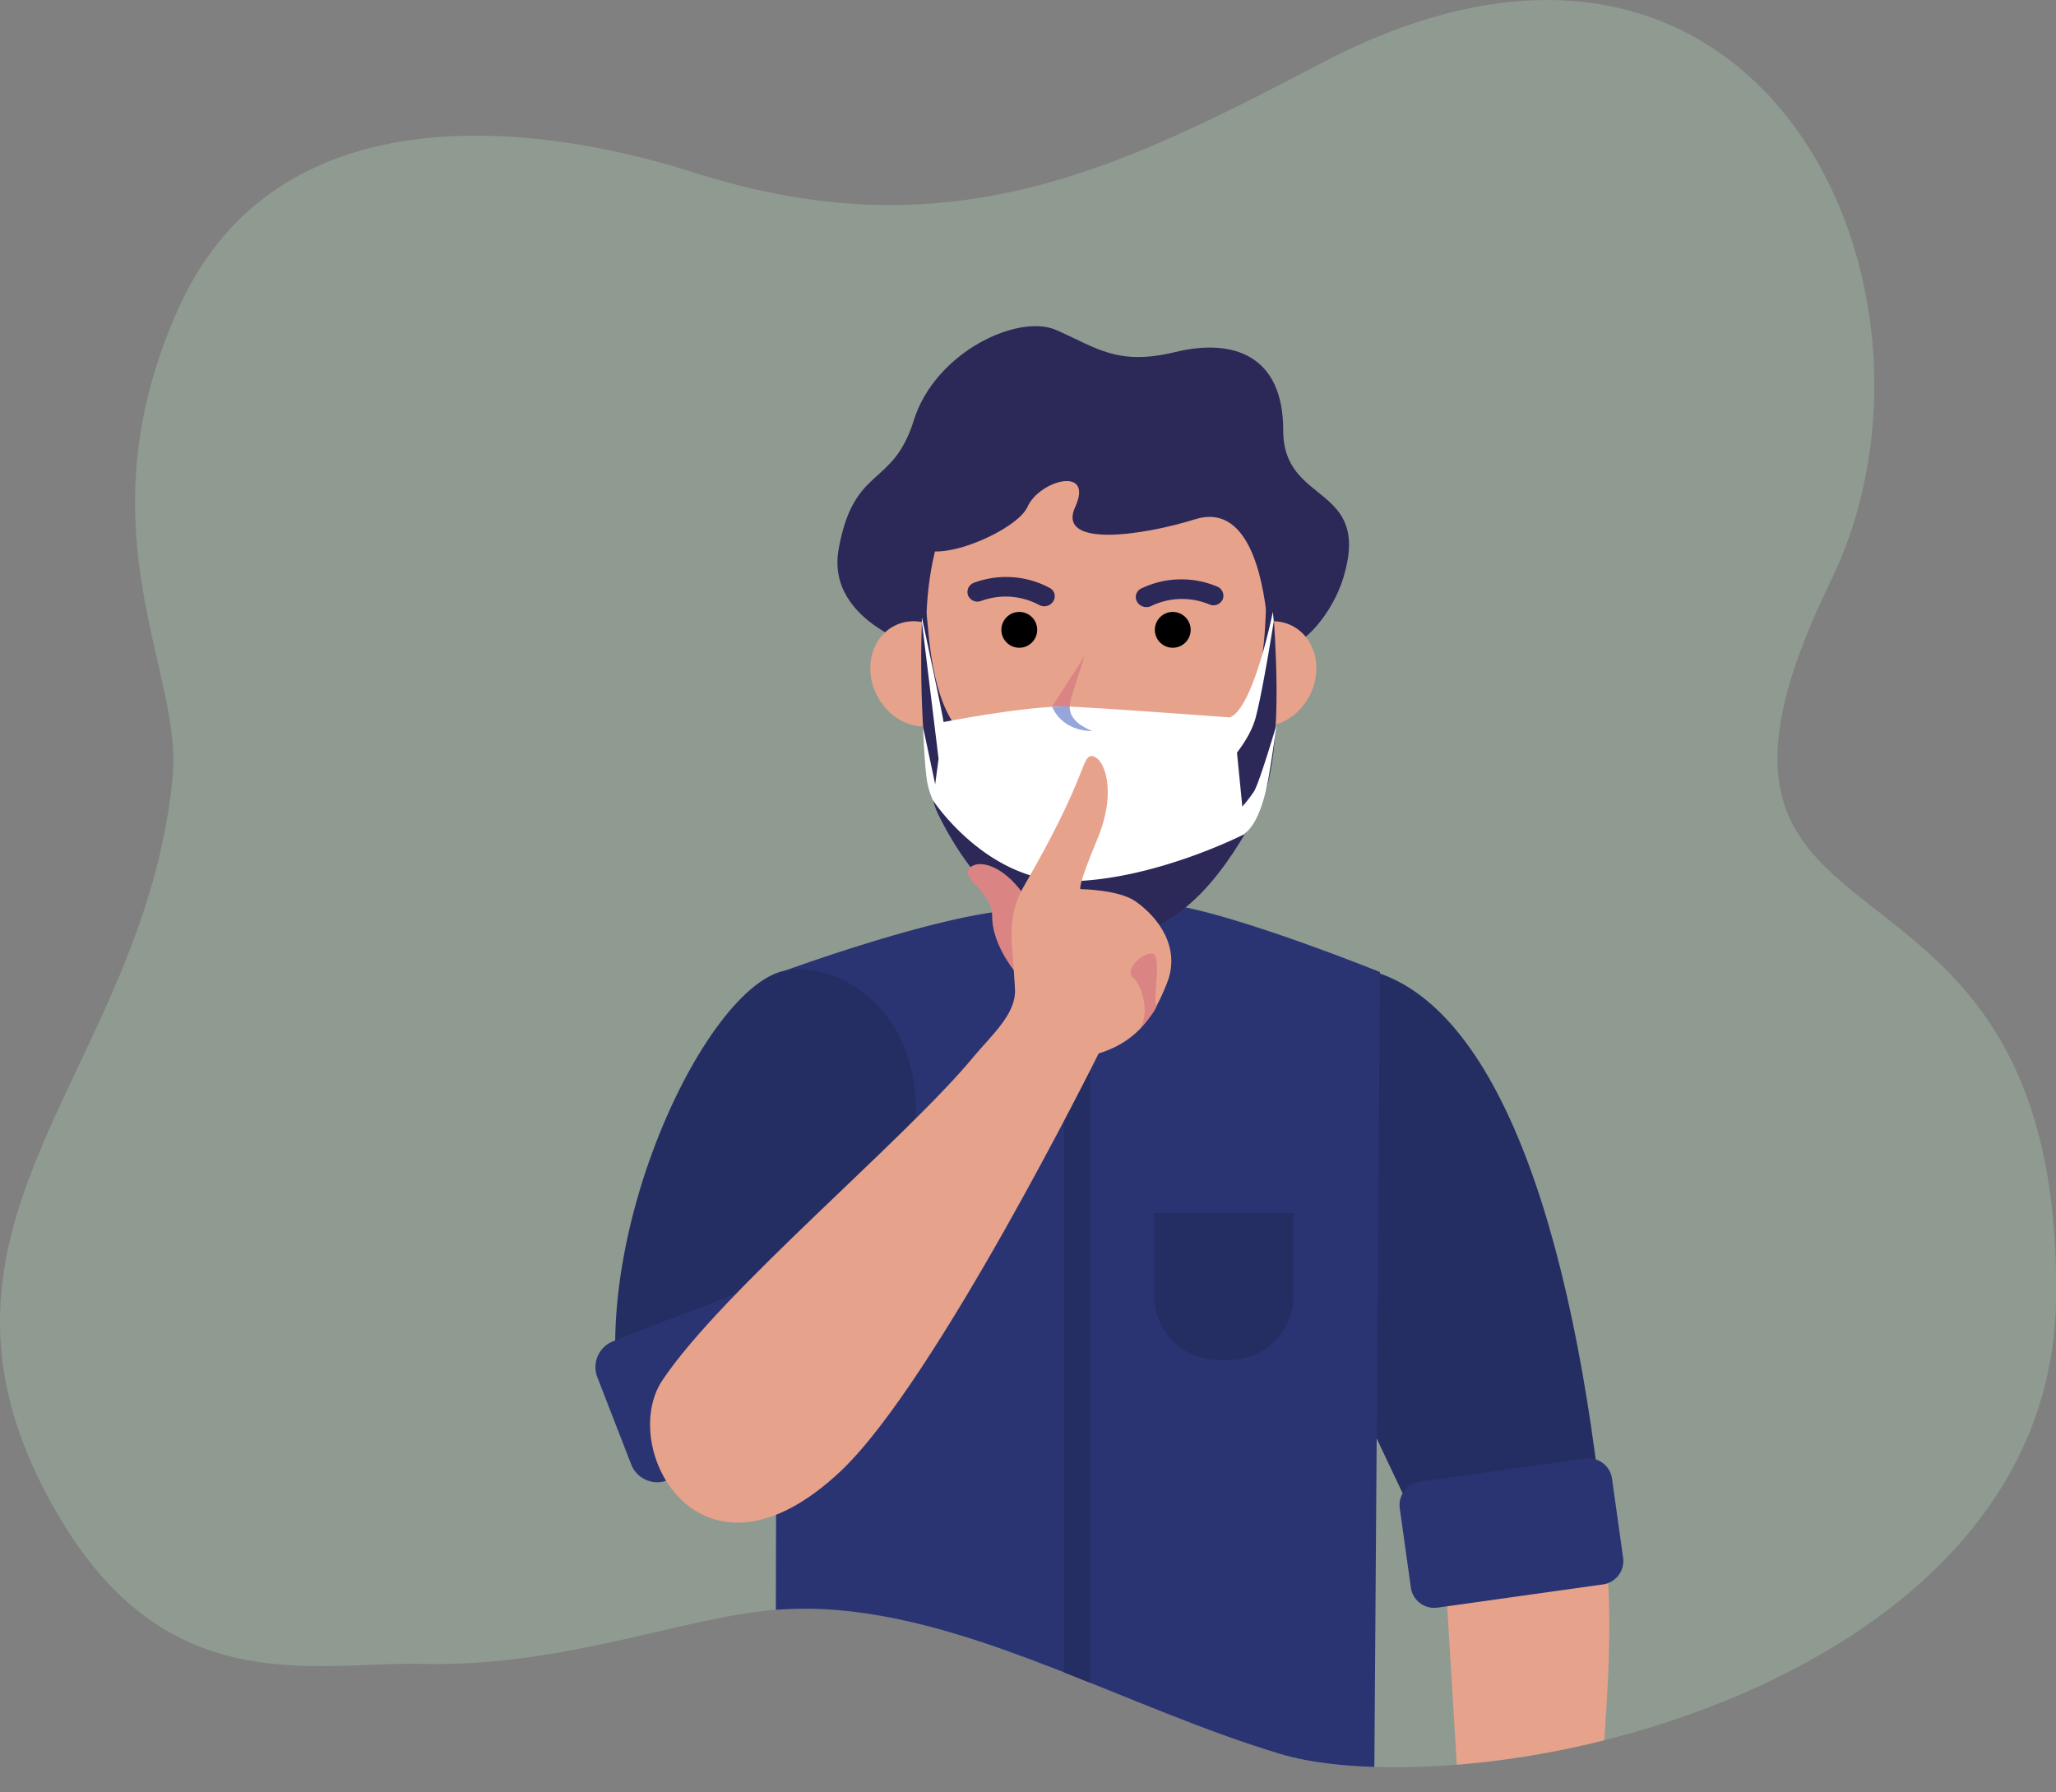 <svg xmlns="http://www.w3.org/2000/svg" xmlns:xlink="http://www.w3.org/1999/xlink" viewBox="0 0 727.97 634.57"><rect x="0" y="0" width="727.97" height="634.57" fill="#808080" stroke="none"/><defs><style>.cls-1{fill:none;}.cls-2{fill:#b4d9bc;opacity:0.29;}.cls-3{clip-path:url(#clip-path);}.cls-4{fill:#e7a28c;}.cls-5{fill:#242e63;}.cls-6{fill:#2a3472;}.cls-7{fill:#da8483;}.cls-8{fill:#2c2858;}.cls-9{fill:#fff;}.cls-10{fill:#95a6db;}</style><clipPath id="clip-path"><path class="cls-1" d="M22,538.8c38.44,63.58,89.58,49.5,127.7,50.35,50.56,1.14,93-16.95,126.2-19.24a140.89,140.89,0,0,1,26.9.85c23.37,2.88,46.89,10.84,70.57,20.06,26.52,10.31,53.24,22.2,80.16,30.27,21.15,6.35,60.13,6.66,101.47-1.92,76.34-15.84,171.82-64.71,173-159.45,2.13-178.86-151-107.58-79.73-254.1C697.94,103.37,624.43-59.24,468.58,22,397.33,59.11,337.12,90.22,245.79,61.11,191.4,43.78,98.27,31,63.15,109.28s1.58,128.14-2,165.59C50.86,382-41.22,434.24,22,538.8Z"></path></clipPath></defs><g id="Layer_2" data-name="Layer 2"><g id="Layer_1-2" data-name="Layer 1"><path class="cls-2" d="M22,538.8c38.44,63.58,89.58,49.5,127.7,50.35,50.56,1.14,93-16.95,126.2-19.24a140.89,140.89,0,0,1,26.9.85c23.37,2.88,46.89,10.84,70.57,20.06,26.52,10.31,53.24,22.2,80.16,30.27,21.15,6.35,60.13,6.66,101.47-1.92,76.34-15.84,171.82-64.71,173-159.45,2.13-178.86-151-107.58-79.73-254.1C697.94,103.37,624.43-59.24,468.58,22,397.33,59.11,337.12,90.22,245.79,61.11,191.4,43.78,98.27,31,63.15,109.28s1.58,128.14-2,165.59C50.86,382-41.22,434.24,22,538.8Z"></path><g class="cls-3"><path class="cls-4" d="M511,545.7l.28,4.56,1.12,18.48,4,65.83h50.05c2.76-30,4.1-56.05,2.94-74a91.16,91.16,0,0,0-2-15,23.24,23.24,0,0,0-3.36-8.21C513.26,552.64,511,545.7,511,545.7Z"></path><path class="cls-5" d="M481.84,342.89c47.36,8.92,75.38,91,86.4,202-36.8,28.33-63.95-.08-63.95-.08s-42.27-88.35-52.58-114C427,369.34,459,338.59,481.84,342.89Z"></path><path class="cls-6" d="M274.56,634.57h212l.88-125.21,1.16-164.64v-.55s-43.95-17.74-68.85-22.89a74.92,74.92,0,0,0-7.41-1.21c-3.89-.39-7.2-.65-10.18-.79-12.4-.6-19,.79-36.6,2.42-2,.18-4.18.37-6.51.56l-.39,0-.6,0c-2.15.17-4.44.44-6.84.8-24.67,3.66-61.23,16.31-72.65,20.39l-3.53,1.28-.18,98.94,0,10.31-.08,43.3,0,11.82,0,27.21Z"></path><rect class="cls-5" x="376.74" y="349.07" width="9.25" height="285.5"></rect><path class="cls-7" d="M393.9,285.79,388.73,287a28.67,28.67,0,0,1-4.54.7,14.47,14.47,0,0,1-4.33-.34,38.22,38.22,0,0,1-4.91-1.59,8.43,8.43,0,0,0,3.54,4.63,9.51,9.51,0,0,0,5.95,1.54,11.74,11.74,0,0,0,5.64-1.9A10.31,10.31,0,0,0,393.9,285.79Z"></path><path class="cls-8" d="M441,201c-10.55-12.13-18.87-.36-33.91-15.38s-27.12-25.81-40-10-19.5,18.06-28.87,17.15-9.32,37.64-9.32,37.64-36.88-9.22-31.93-36.14C302.4,164.46,316,173,323.56,148.82s36.91-37.81,50.32-32c14.15,6.12,21.57,12.85,42.16,7.85s38.34,1.06,38.31,27.76,31.36,18.74,21.31,52.08c-3.9,12.94-14.83,24.84-19.9,23.81C449,226.92,447.75,208.8,441,201Z"></path><path class="cls-4" d="M388.74,150c77.69-1.83,60,102.83,54.29,119.27-3.09,9-22.8,43.35-54.5,43.84-31.7-.49-51-34.88-54.07-43.84C328.79,252.78,308.36,151.18,388.74,150Z"></path><path class="cls-8" d="M404.83,214.8a3.79,3.79,0,0,1-2.16-1.62,3.33,3.33,0,0,1,1.24-4.73,32.72,32.72,0,0,1,27-.78,3.5,3.5,0,0,1,2,4.6,3.64,3.64,0,0,1-4.78,1.72,25.08,25.08,0,0,0-20.39.52A3.79,3.79,0,0,1,404.83,214.8Z"></path><path class="cls-8" d="M370.61,214.56a3.79,3.79,0,0,0,2.23-1.52,3.33,3.33,0,0,0-1-4.78,32.68,32.68,0,0,0-26.93-1.94,3.49,3.49,0,0,0-2.14,4.51,3.61,3.61,0,0,0,4.69,1.92,25.13,25.13,0,0,1,20.36,1.4A3.76,3.76,0,0,0,370.61,214.56Z"></path><path d="M354.56,223a6.34,6.34,0,1,0,6.34-6.33A6.34,6.34,0,0,0,354.56,223Z"></path><path d="M408.9,223a6.34,6.34,0,1,0,6.34-6.33A6.34,6.34,0,0,0,408.9,223Z"></path><path class="cls-7" d="M384.07,232.16c-5.1,8.09-11.56,18-11.56,18s2.94,8.56,14.22,8.72c-4.76-2-9.48-5.22-7.51-11.58S384.07,232.16,384.07,232.16Z"></path><path class="cls-4" d="M433.92,231c-4.8,9.41-2,20.43,6.23,24.63s18.81,0,23.6-9.42,2-20.43-6.24-24.63S438.71,221.63,433.92,231Z"></path><path class="cls-4" d="M340.31,231c4.79,9.41,2,20.43-6.24,24.63s-18.8,0-23.59-9.42-2-20.43,6.23-24.63S335.52,221.63,340.31,231Z"></path><path class="cls-8" d="M448.77,220.52c-1.65-17.91-7.4-42.38-25.63-36.66S374,194.19,380.7,179.5s-12.72-9.48-16.91,0-41.66,24.88-40.45,8.72,25.38-52,70.7-48.57S459.39,196.47,448.77,220.52Z"></path><path class="cls-8" d="M340.4,259.54c10.6,10.82,32.5,5.27,48.24,5.29s33.6,5.64,47-5.73c12.72-10.82,12.24-40.13,12.66-44,0,0,2.49-.33,2.76,4.26.89,15.39,3.29,51.93-6.2,68.84-9.82,17.51-25.25,43.48-54.55,44.55-25,.91-45.32-18.29-58.18-44.55-6.08-12.43-6.37-51.77-5.72-67.58.2-4.87,1.63-3.52,1.63-3.52C328.9,223,329.39,248.29,340.4,259.54Z"></path><path class="cls-9" d="M386.59,273.88c8.05,0,14.55,3.5,14.53,7.72s-8.1,4.64-16.15,4.59-13-.55-13-4.76S378.54,273.83,386.59,273.88Z"></path><path class="cls-6" d="M509,569.22,567.56,561a8.37,8.37,0,0,0,7.13-9.44l-3.92-28a8.37,8.37,0,0,0-9.45-7.13l-58.57,8.19a8.36,8.36,0,0,0-7.13,9.44l3.92,28A8.36,8.36,0,0,0,509,569.22Z"></path><path class="cls-5" d="M277.84,343.68c-30.47,6.21-76.48,108.81-54.09,169.74,36.8,28.33,82.5-59.48,92.8-85.09C341.29,366.86,300.61,339,277.84,343.68Z"></path><path class="cls-6" d="M288.62,503.81l-52.37,20.34a9.86,9.86,0,0,1-12.75-5.62l-12-30.89a9.84,9.84,0,0,1,5.61-12.74l52.37-20.34a9.84,9.84,0,0,1,12.74,5.61l12,30.89A9.85,9.85,0,0,1,288.62,503.81Z"></path><path class="cls-5" d="M431.13,429.52h4.38A22.45,22.45,0,0,1,458,452v29.47a0,0,0,0,1,0,0H408.68a0,0,0,0,1,0,0V452A22.45,22.45,0,0,1,431.13,429.52Z" transform="translate(866.64 910.97) rotate(-180)"></path><path class="cls-9" d="M326.41,218.58s7.77,36.3,7.66,37.08h0s31-6.06,44.69-5.46c12.25.54,49.11,3.26,56.61,3.81,8.44-2.95,15.31-37.38,15.31-37.38L451,220s-3.83,24.44-6.42,34.12c-1.51,5.68-5.37,10.68-6.6,12.38l1.89,19.09a50.31,50.31,0,0,0,4.23-5.51c2.18-4.05,7.9-23.56,7.9-23.56s-2.3,17.37-3.8,23.52c-2.34,9.62-5.29,13.47-7.4,15l0,.22s-31.14,16-61.16,16.76-49.26-28.58-49.26-28.58a26.64,26.64,0,0,1-2-6.14c-.94-4.28-1.58-20-1.58-20l4.32,20.37,1.2-9-5.92-48.56Z"></path><path class="cls-7" d="M363.3,348.27c-5.83-5.26-12.14-15.44-12-23.88s-10.88-13-8.16-16.8,14.58-2,23.81,16.72Z"></path><path class="cls-4" d="M344.59,374.33c6.42-7.76,15.16-15.2,14.79-23.95-.15-3.41-.47-6.82-.66-10.24-.63-8.33-1.79-16.69,3.78-26.31,21-36.26,20.4-44.38,23.24-46,4.49-1.46,10.44,11,2.83,29.21-7.37,17.58-6,17.78-6,17.78s13.51.14,19.48,4.32c8.24,5.79,16.1,16.49,11.13,29C408.93,358.8,403.52,368.51,389,373c0,0-57.5,115.87-91.2,147.76-49.57,46.9-79.33-8-63.25-32.07C255.55,457.26,320.45,403.48,344.59,374.33Z"></path><path class="cls-7" d="M403.67,364.12c3.6-5.58.54-15.49-2.52-18s3.06-8.83,6.84-8.47-.27,17.41,1.62,18.38C408.82,358.77,403.67,364.12,403.67,364.12Z"></path><path class="cls-10" d="M372.57,250.27s2.88,8.42,14.16,8.58c-4-1.66-8-4.18-8-8.65C378.76,250,372.57,250.27,372.57,250.27Z"></path></g></g></g></svg>